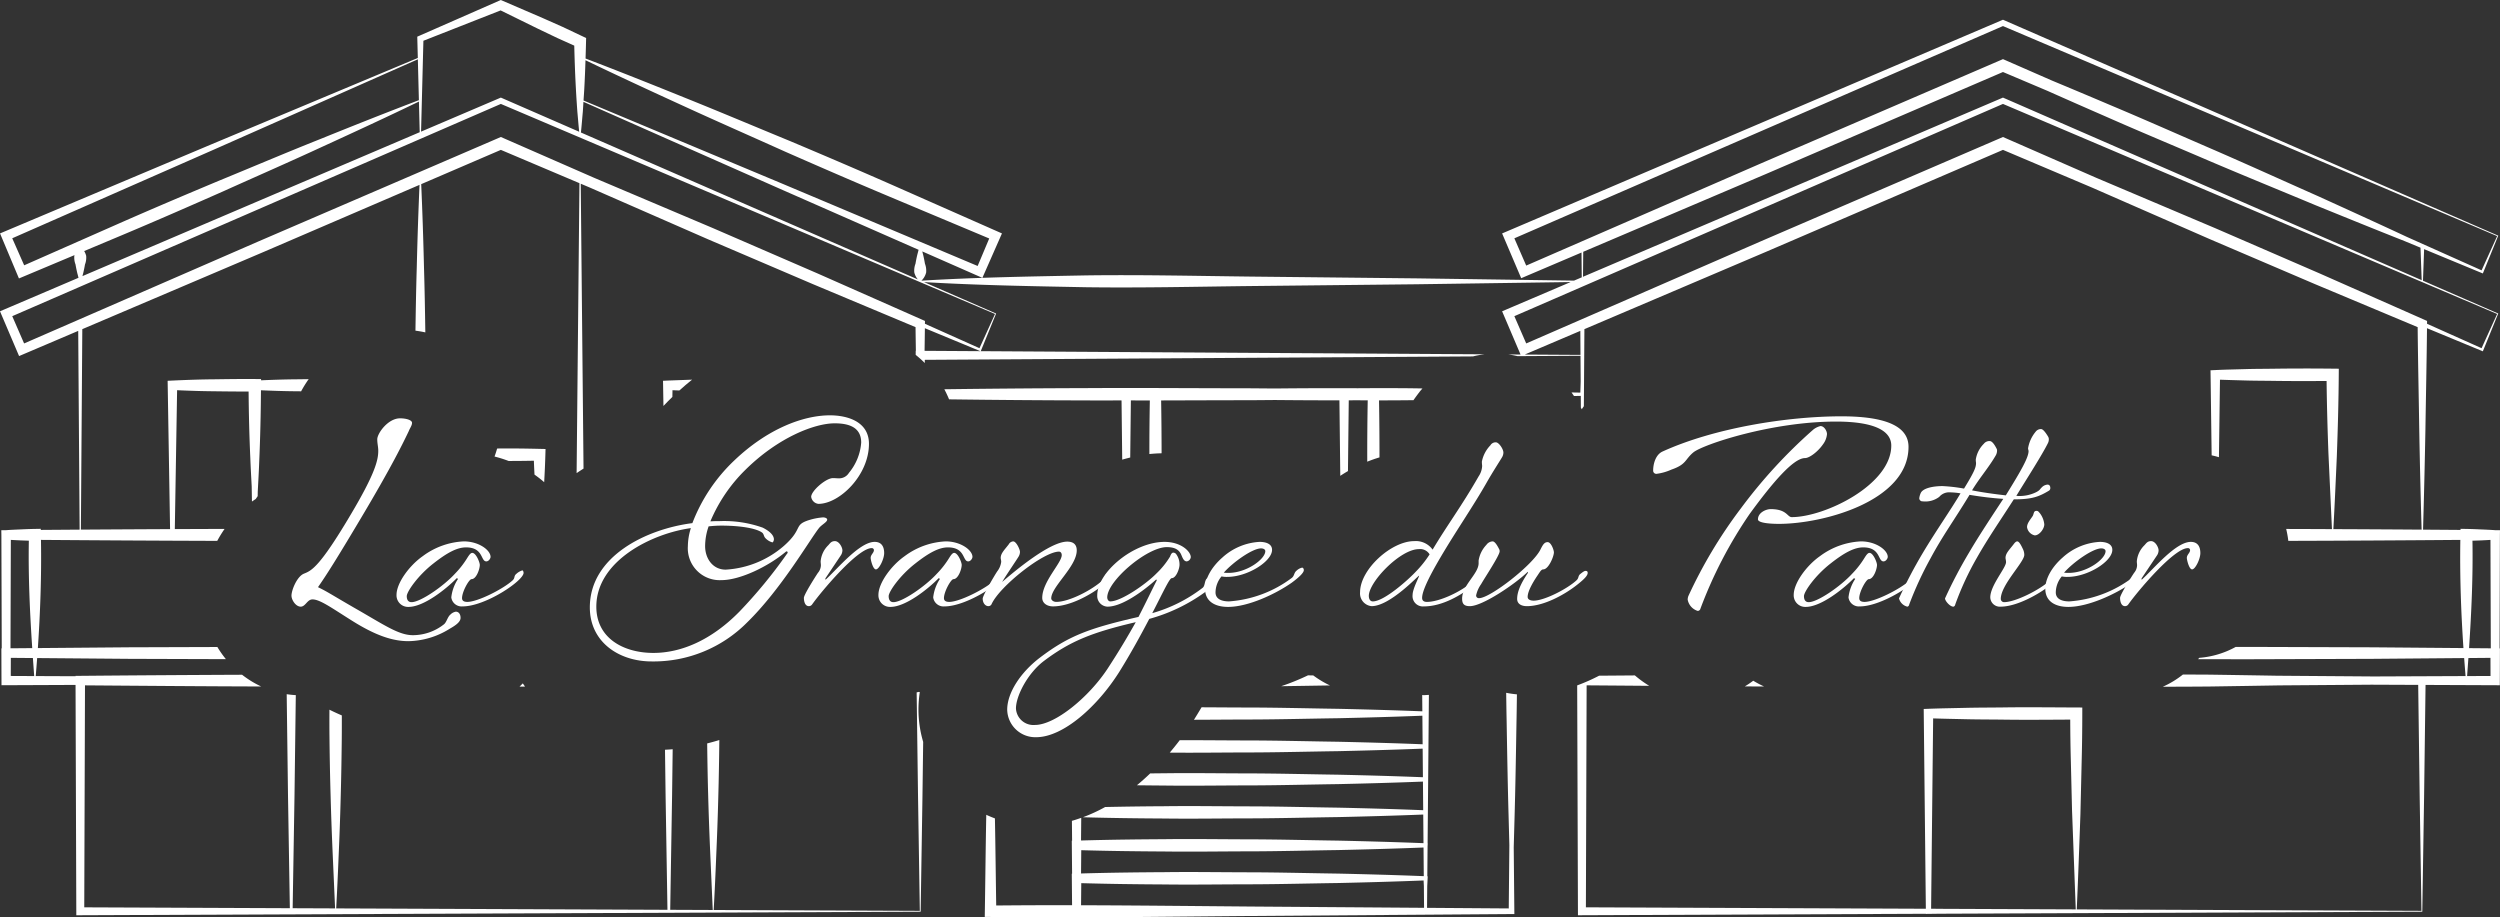 <svg xmlns="http://www.w3.org/2000/svg" viewBox="0 0 422.635 155.088"><rect x="0" y="0" width="422.635" height="155.088" fill="#333333" stroke="none"/><defs><style>.cls-1{fill:#fff;}</style></defs><title>Asset 1</title><g id="Layer_2" data-name="Layer 2"><g id="Layer_2-2" data-name="Layer 2"><path class="cls-1" d="M69.064,108.392c-2.663,0-5.581-.93-9.767-3.594-3.172-1.987-5.201-3.467-6.47-3.467-.888,0-1.184,1.226-1.987,1.226-.846,0-1.564-1.142-1.564-1.86,0-.93.931-3.255,2.114-3.721,1.269-.507,2.622-1.057,7.949-10.062,4.017-6.766,4.608-9.091,4.608-10.697,0-.677-.169-1.227-.169-1.945,0-1.015,1.818-3.552,3.848-3.552,1.058,0,2.029.296,2.029.761,0,.466-.38.931-.549,1.396-.931,1.945-2.791,5.835-8.161,14.841-3.975,6.681-5.792,9.556-7.188,11.543,1.818.889,2.325,1.312,6.977,3.975,4.397,2.537,6.765,4.144,9.048,4.144a8.499,8.499,0,0,0,5.243-1.817c.465-.339.635-1.269,1.1-1.649a1.696,1.696,0,0,1,.93-.508c.466,0,.804.381.804,1.058s-.846,1.269-1.818,1.818A13.537,13.537,0,0,1,69.064,108.392Z"/><path class="cls-1" d="M77.434,97.865l-.212-.127c-1.775,1.817-5.581,4.862-8.16,4.862a1.953,1.953,0,0,1-2.029-2.029c0-2.03,2.198-4.99,4.439-6.554a12.544,12.544,0,0,1,6.934-2.495c2.537,0,4.524,1.479,4.524,2.621,0,.254-.296.762-.719.762-.973,0-.465-2.368-3.425-2.368-1.479,0-3.129.846-5.496,2.706-2.622,2.029-4.524,4.778-4.524,5.539,0,.677.296,1.015.803,1.015,1.522,0,5.412-2.706,7.315-4.777a15.293,15.293,0,0,0,2.114-2.706c.296-.466.549-.846.846-.846.634,0,1.268,1.606,1.268,2.029,0,.719-.592,2.41-1.395,2.41-.423,0-1.607,2.114-1.607,3.213,0,.55.508.635.889.635,1.775,0,6.088-2.199,7.652-3.637.466-.423.17-.719.635-1.099a2.659,2.659,0,0,1,1.015-.593c.127,0,.211.254.211.423,0,1.312-6.427,5.666-10.316,5.666a1.76,1.76,0,0,1-1.902-1.522A6.995,6.995,0,0,1,77.434,97.865Z"/><path class="cls-1" d="M121.953,88.858a19.722,19.722,0,0,0-2.157.127,10.141,10.141,0,0,0-.592,3.341c0,2.113,1.311,3.975,3.468,3.975a16.463,16.463,0,0,0,9.852-4.018c3.298-2.917,1.564-3.509,4.228-4.354a10.481,10.481,0,0,1,2.41-.465c.17,0,.677.084.677.38,0,.423-.93.846-1.396,1.438-1.564,1.987-6.385,10.317-12.135,15.94a22.278,22.278,0,0,1-16.151,6.596c-5.539,0-10.444-3.298-10.444-9.133,0-8.71,9.683-13.276,17.336-14.249a28.686,28.686,0,0,1,7.062-10.57c5.665-5.412,11.712-7.653,16.193-7.653,2.96,0,6.597,1.058,6.597,4.82,0,5.328-4.989,10.147-8.541,10.147a1.39,1.39,0,0,1-1.227-1.184c0-1.015,2.495-3.171,3.679-3.171.381,0,.719.042,1.015.042a1.946,1.946,0,0,0,1.691-.93,9.036,9.036,0,0,0,2.071-5.116c0-2.537-1.986-3.256-4.481-3.256-3.383,0-9.514,2.367-15.053,7.822a26.683,26.683,0,0,0-5.962,8.752c.762-.042.846-.042,1.564-.042a19.532,19.532,0,0,1,7.273,1.1c1.438.719,1.902,1.438,1.902,1.987,0,.169-.127.507-.254.507a2.535,2.535,0,0,1-1.1-.634c-.465-.423-.253-.804-.761-1.1C127.662,89.281,125.039,88.858,121.953,88.858Zm-5.666,3.468a10.427,10.427,0,0,1,.507-3.045c-6.511.888-15.982,5.497-15.982,13.276,0,5.37,4.651,7.822,9.641,7.822,4.65,0,9.767-2.113,14.545-6.977a82.578,82.578,0,0,0,8.033-9.767.364.364,0,0,0,.127-.254.181.181,0,0,0-.169-.169.219.219,0,0,0-.169.084c-2.875,2.41-7.653,4.778-10.866,4.778A5.393,5.393,0,0,1,116.287,92.326Z"/><path class="cls-1" d="M136.746,102.473c-.676,0-.846-.846-.846-1.396s1.945-3.594,2.368-4.229a2.05,2.05,0,0,0,.508-1.311c0-.169-.043-.423-.043-.634a4.331,4.331,0,0,1,1.311-2.749c.297-.338.508-.676,1.1-.676.719,0,1.269,1.057,1.269,1.564a1.643,1.643,0,0,1-.211.761L139.537,97.78c0,.127,0,.254.042.211,2.114-1.944,5.751-6.384,8.287-6.384,1.058,0,1.607.676,1.607,1.902,0,.973-.846,2.748-1.396,2.748-.508,0-.888-1.606-.888-1.944,0-.55.549-.846.549-1.312a.345.345,0,0,0-.38-.338c-2.368,0-8.541,7.357-10.063,9.514A.666.666,0,0,1,136.746,102.473Z"/><path class="cls-1" d="M158.902,97.865l-.212-.127c-1.775,1.817-5.581,4.862-8.16,4.862a1.953,1.953,0,0,1-2.029-2.029c0-2.03,2.198-4.99,4.439-6.554a12.544,12.544,0,0,1,6.934-2.495c2.537,0,4.524,1.479,4.524,2.621,0,.254-.296.762-.719.762-.973,0-.465-2.368-3.425-2.368-1.479,0-3.129.846-5.496,2.706-2.622,2.029-4.524,4.778-4.524,5.539,0,.677.296,1.015.803,1.015,1.522,0,5.412-2.706,7.315-4.777a15.293,15.293,0,0,0,2.114-2.706c.296-.466.549-.846.846-.846.634,0,1.268,1.606,1.268,2.029,0,.719-.592,2.41-1.395,2.41-.423,0-1.607,2.114-1.607,3.213,0,.55.508.635.889.635,1.775,0,6.088-2.199,7.652-3.637.466-.423.17-.719.635-1.099a2.659,2.659,0,0,1,1.015-.593c.127,0,.211.254.211.423,0,1.312-6.427,5.666-10.316,5.666a1.76,1.76,0,0,1-1.902-1.522A6.995,6.995,0,0,1,158.902,97.865Z"/><path class="cls-1" d="M179.491,93.847c0-.38-.211-.592-.465-.592-2.621,0-10.105,5.92-11.416,8.922a.6.6,0,0,1-.508.296c-.549,0-.972-.55-.972-1.269,0-.55,2.029-3.975,2.452-4.608a3.304,3.304,0,0,0,.677-1.607c0-.296-.085-.465-.085-.676,0-.762.634-1.354,1.353-2.283a.938.938,0,0,1,.762-.508c.507,0,1.142,1.354,1.142,1.775a1.631,1.631,0,0,1-.212.762c-.296.507-2.537,3.806-2.79,4.312,2.198-1.902,8.075-6.808,10.993-6.808,1.227,0,1.606.677,1.606,1.48,0,2.748-4.312,6.131-4.312,8.118,0,.296.381.592.846.592,2.198,0,6.089-2.029,7.864-3.679.465-.423.212-.719.677-1.1.423-.338.677-.507.846-.507.254,0,.338.254.338.423,0,.465-.592,1.057-1.648,1.902-2.368,1.902-5.878,3.721-8.626,3.721-1.015,0-1.818-.55-1.818-1.438C176.193,98.33,179.491,95.159,179.491,93.847Z"/><path class="cls-1" d="M195.471,97.949s-4.947,4.608-8.245,4.608a1.803,1.803,0,0,1-1.733-1.902c0-3.932,6.173-9.048,11.374-9.048,2.833,0,4.439,1.648,4.439,2.579a.81.81,0,0,1-.677.719c-.465,0-.676-.508-.888-1.015-.381-.973-1.142-1.396-2.494-1.396-3.341,0-10.063,5.708-10.063,8.498,0,.339.211.677.507.677,1.86,0,6.089-2.96,7.822-4.735a13.734,13.734,0,0,0,2.283-2.833c.043-.084.212-.677.55-.677a.64.64,0,0,1,.55.339,2.952,2.952,0,0,1,.508,1.691c0,.719-.592,2.283-1.312,2.283-.38,0-1.438,2.325-3.298,5.919a25.213,25.213,0,0,0,8.499-4.271c.465-.338.296-1.226.761-1.606.423-.338.804-.719,1.142-.719a.497.497,0,0,1,.466.465c0,.804-1.142,1.945-1.945,2.579a29.24,29.24,0,0,1-9.429,4.524c-1.438,2.748-3.129,5.835-5.074,8.964-3.679,5.835-9.471,11.035-14.037,11.035a4.751,4.751,0,0,1-4.905-4.65c0-2.875,2.283-6.343,5.581-8.837,4.862-3.679,8.33-4.947,16.617-6.85,1.479-2.876,2.283-4.609,3.087-6.174Zm-3.467,7.23c-7.399,1.733-11.078,3.213-15.518,6.554-2.749,2.071-4.735,5.919-4.735,8.033a2.957,2.957,0,0,0,3.213,2.791c3.383,0,9.091-4.651,12.304-9.556C189.255,109.957,190.651,107.59,192.004,105.179Z"/><path class="cls-1" d="M207.477,97.526a3.974,3.974,0,0,1-.972-.084,4.287,4.287,0,0,0-1.016,2.706c0,1.184,1.142,1.521,2.283,1.521A20.019,20.019,0,0,0,218.386,97.695c.465-.38.338-.846.804-1.226a2.041,2.041,0,0,1,.93-.508c.212,0,.296.254.296.423,0,.465-.888,1.269-2.029,2.114-2.706,1.902-7.357,4.102-10.782,4.102-2.029,0-3.89-.804-3.89-3.087,0-1.564.973-3.552,2.96-5.285a10.148,10.148,0,0,1,6.258-2.621c1.015,0,2.113.296,2.113,1.353C215.045,94.905,210.902,97.526,207.477,97.526Zm5.708-4.82c-1.48,0-4.819,2.41-6.3,4.102a5.431,5.431,0,0,0,.804.042c3.044,0,6.215-2.325,6.215-3.678C213.904,92.876,213.566,92.706,213.185,92.706Z"/><path class="cls-1" d="M238.805,100.571c0-1.058,1.184-3.172,1.1-3.256-.085-.085-4.905,5.158-8.034,5.158a2.163,2.163,0,0,1-1.944-2.368c0-3.848,5.285-8.625,9.133-8.625a3.487,3.487,0,0,1,3.129,1.438c2.494-4.187,4.904-7.357,7.78-12.389a3.408,3.408,0,0,0,.592-1.733c0-.17-.043-.339-.043-.762a5.437,5.437,0,0,1,1.438-2.748,1.017,1.017,0,0,1,.931-.508c.508,0,1.269,1.142,1.269,1.734a1.63,1.63,0,0,1-.212.761c-.296.508-1.69,2.664-2.621,4.312-2.283,4.017-5.116,8.076-7.78,12.601-2.24,3.805-3.129,5.877-3.129,6.892,0,.338.17.677.804.677,2.114,0,5.877-1.733,7.907-3.594.465-.423.211-.719.676-1.1a2.037,2.037,0,0,1,.931-.55c.254,0,.254.212.254.423,0,.423-.635,1.057-1.649,1.86-2.283,1.818-5.497,3.721-8.625,3.721A1.747,1.747,0,0,1,238.805,100.571Zm-6.723,1.099c1.902,0,5.962-3.636,7.23-4.989a18.459,18.459,0,0,0,2.367-2.96,1.857,1.857,0,0,0-1.817-.888c-3.129,0-8.457,5.539-8.457,7.907C231.406,101.163,231.575,101.67,232.082,101.67Z"/><path class="cls-1" d="M249.965,94.778a4.947,4.947,0,0,1,1.312-2.664,1.372,1.372,0,0,1,1.057-.592c.381,0,.804.719,1.1,1.311a.633.633,0,0,1,.084.381c0,.677-2.536,4.481-3.129,5.539a5.171,5.171,0,0,0-.846,1.902.456.456,0,0,0,.508.465c1.86,0,9.049-5.581,10.359-8.202.423-.846.677-1.269,1.226-1.269.593,0,1.058,1.353,1.058,1.733,0,.677-.888,2.833-1.776,2.875-.296,0-.465.212-.93.931-.55.803-1.733,2.621-1.733,3.721,0,.465.507.634,1.015.634,1.818,0,5.666-1.987,7.23-3.425.465-.423.211-.719.676-1.099.423-.339.677-.508.846-.508.254,0,.381.085.381.338,0,.466-.592,1.058-1.649,1.903-2.367,1.902-5.877,3.721-8.625,3.721-.931,0-1.649-.381-1.649-1.227,0-1.099.508-2.452,1.818-4.397,0-.084,0-.211-.042-.169-2.03,1.987-7.611,5.793-9.768,5.793-.973,0-1.311-.381-1.311-1.269,0-2.283,2.79-4.186,2.79-6.004Z"/><path class="cls-1" d="M300.743,88.562c-.381,0-3.552,0-3.552-.761,0-1.142,1.353-1.733,2.156-1.733,2.748,0,2.791,1.353,3.552,1.353,5.581,0,16.828-5.454,16.828-12.093,0-2.41-2.664-4.059-9.345-4.059-10.908,0-22.493,3.89-24.101,5.2-1.48,1.227-1.142,2.03-3.721,2.918a8.708,8.708,0,0,1-2.537.719.533.533,0,0,1-.55-.55c0-1.227.466-2.706,1.564-3.214,8.711-3.974,21.057-5.961,30.274-5.961,8.71,0,11.332,2.283,11.332,5.158C322.645,84.715,308.226,88.562,300.743,88.562Zm8.118-15.179a3.365,3.365,0,0,1-.677,1.733c-.846,1.226-2.283,2.325-3.044,2.325-1.945,0-5.455,4.102-9.345,9.429a74.053,74.053,0,0,0-8.329,16.025.486.486,0,0,1-.466.381,2.459,2.459,0,0,1-1.691-1.903,1.706,1.706,0,0,1,.127-.634,79.933,79.933,0,0,1,8.837-14.757,85.763,85.763,0,0,1,12.178-13.276,3.003,3.003,0,0,1,1.311-.677C308.396,72.03,308.861,72.876,308.861,73.383Z"/><path class="cls-1" d="M313.636,97.865l-.212-.127c-1.775,1.817-5.581,4.862-8.16,4.862a1.953,1.953,0,0,1-2.029-2.029c0-2.03,2.198-4.99,4.439-6.554a12.544,12.544,0,0,1,6.934-2.495c2.537,0,4.524,1.479,4.524,2.621,0,.254-.296.762-.719.762-.973,0-.465-2.368-3.425-2.368-1.479,0-3.129.846-5.496,2.706-2.622,2.029-4.524,4.778-4.524,5.539,0,.677.296,1.015.803,1.015,1.522,0,5.412-2.706,7.315-4.777a15.293,15.293,0,0,0,2.114-2.706c.296-.466.549-.846.846-.846.634,0,1.268,1.606,1.268,2.029,0,.719-.592,2.41-1.395,2.41-.423,0-1.607,2.114-1.607,3.213,0,.55.508.635.889.635,1.775,0,6.088-2.199,7.652-3.637.466-.423.17-.719.635-1.099a2.659,2.659,0,0,1,1.015-.593c.127,0,.211.254.211.423,0,1.312-6.427,5.666-10.316,5.666a1.76,1.76,0,0,1-1.902-1.522A6.995,6.995,0,0,1,313.636,97.865Z"/><path class="cls-1" d="M344.161,83.235c.761-.381.677-.55,1.015-.846a1.492,1.492,0,0,1,.973-.465c.212,0,.465.127.465.592a.514.514,0,0,1-.211.423c-1.691,1.015-2.833,1.479-5.962,1.479-2.241,3.51-4.312,6.47-6.3,9.979a49.607,49.607,0,0,0-3.594,7.78c-.043.254-.212.38-.339.38-.55,0-1.396-.972-1.396-1.395a79.346,79.346,0,0,1,4.06-7.738c1.733-2.959,4.017-6.384,5.793-9.09-1.903-.127-3.637-.339-5.709-.677-2.663,4.397-4.481,6.808-6.596,10.739a59.329,59.329,0,0,0-3.594,7.78c-.042.254-.212.38-.338.38a1.942,1.942,0,0,1-1.396-1.395,79.254,79.254,0,0,1,4.059-7.738c2.114-3.552,4.778-7.356,6.343-10.021a12.564,12.564,0,0,0-1.776-.169,2.179,2.179,0,0,0-1.817.761,3.871,3.871,0,0,1-2.791.761.537.537,0,0,1-.592-.507,2.814,2.814,0,0,1,.211-.804c.339-.973,2.283-1.269,3.721-1.269a27.445,27.445,0,0,1,3.637.423c1.733-2.833,2.029-3.594,2.029-4.312,0-.127-.042-.254-.042-.592a4.75,4.75,0,0,1,1.353-2.664,1.189,1.189,0,0,1,1.016-.465c.38,0,.803.592,1.142,1.269a.633.633,0,0,1,.084.381,1.643,1.643,0,0,1-.211.761c-1.142,1.987-2.706,3.763-4.018,5.919,1.649.339,4.102.677,5.709.846,2.536-4.101,3.848-6.384,3.848-7.483,0-.127-.085-.296-.085-.465a5.892,5.892,0,0,1,1.269-2.791,1.108,1.108,0,0,1,.93-.465c.339,0,.804.634,1.185,1.269a.855.855,0,0,1,.127.465,1.437,1.437,0,0,1-.17.677c-1.015,2.029-3.382,5.708-5.327,8.879A6.366,6.366,0,0,0,344.161,83.235Z"/><path class="cls-1" d="M339.042,94.313c0-.762.635-1.354,1.354-2.283.211-.297.423-.508.634-.508.296,0,.635.592,1.015,1.438a2.302,2.302,0,0,1,.17.846c0,1.227-3.975,5.074-3.975,7.441a.558.558,0,0,0,.55.55c1.944,0,6.088-2.114,7.779-3.679.465-.423.212-.676.677-1.057.423-.338.719-.55.888-.55.127,0,.296.085.296.381,0,.465-.592,1.057-1.648,1.902-2.326,1.86-6.005,3.763-8.541,3.763a1.619,1.619,0,0,1-1.776-1.564c0-2.029,2.664-4.989,2.664-5.961C339.127,94.693,339.042,94.524,339.042,94.313Zm6.554-5.666c0,.761-.846,1.86-1.606,1.86a1.66,1.66,0,0,1-1.311-1.396c0-.677.592-1.311.973-1.902.211-.423.127-.846.634-.846.296,0,.381.211.55.38A3.701,3.701,0,0,1,345.596,88.647Z"/><path class="cls-1" d="M349.528,97.526a3.974,3.974,0,0,1-.972-.084,4.287,4.287,0,0,0-1.016,2.706c0,1.184,1.142,1.521,2.283,1.521A20.019,20.019,0,0,0,360.437,97.695c.465-.38.338-.846.804-1.226a2.041,2.041,0,0,1,.93-.508c.212,0,.296.254.296.423,0,.465-.888,1.269-2.029,2.114-2.706,1.902-7.357,4.102-10.782,4.102-2.029,0-3.89-.804-3.89-3.087,0-1.564.973-3.552,2.96-5.285a10.148,10.148,0,0,1,6.258-2.621c1.015,0,2.113.296,2.113,1.353C357.096,94.905,352.953,97.526,349.528,97.526Zm5.708-4.82c-1.479,0-4.819,2.41-6.3,4.102a5.431,5.431,0,0,0,.804.042c3.044,0,6.215-2.325,6.215-3.678C355.954,92.876,355.617,92.706,355.236,92.706Z"/><path class="cls-1" d="M359.251,102.473c-.676,0-.846-.846-.846-1.396s1.945-3.594,2.368-4.229a2.05,2.05,0,0,0,.508-1.311c0-.169-.043-.423-.043-.634a4.331,4.331,0,0,1,1.311-2.749c.297-.338.508-.676,1.1-.676.719,0,1.269,1.057,1.269,1.564a1.643,1.643,0,0,1-.211.761L362.042,97.78c0,.127,0,.254.042.211,2.114-1.944,5.751-6.384,8.287-6.384,1.058,0,1.607.676,1.607,1.902,0,.973-.846,2.748-1.396,2.748-.508,0-.888-1.606-.888-1.944,0-.55.55-.846.55-1.312a.346.346,0,0,0-.381-.338c-2.368,0-8.541,7.357-10.063,9.514A.666.666,0,0,1,359.251,102.473Z"/><path class="cls-1" d="M189.601,67.695l.113,10.012c.45-.136.902-.25,1.355-.361l.109-9.651c1.069-0,2.138.004,3.207.002q-.082,4.54-.077,9.063c.689-.075,1.377-.115,2.064-.13q-.003-4.47-.077-8.933c5.067-.014,10.135-.035,15.202-.038l4.021-.034q5.458.054,10.917.057l.144,12.762c.413-.273.844-.542,1.299-.806l.135-11.962q.761-.002,1.521-.006c.562.004,1.123.01,1.685.012q-.094,5.195-.08,10.368c.664-.266,1.349-.513,2.068-.723q.005-4.823-.078-9.64,2.912.002,5.824-.033c.385-.557.737-1.02,1.012-1.381l.046-.06c.145-.191.31-.358.461-.541q-.505-.01-1.01-.02c-3.311-.047-6.623-.04-9.934-.018q-7.005-.033-14.01.044l-4.021-.034c-9.322-.006-18.643-.087-27.964-.032q-11.946.036-23.891.192a18.539,18.539,0,0,1,.802,1.706q11.544.155,23.089.182C185.555,67.704,187.578,67.694,189.601,67.695Z"/><path class="cls-1" d="M222.011,114.184c-.297-.005-.593-.01-.89-.016a40.236,40.236,0,0,1-4.529,1.838q4.118-.063,8.237-.131A17.003,17.003,0,0,1,222.011,114.184Z"/><path class="cls-1" d="M113.687,65.966c.387.017.774.029,1.161.044q1.057-.95,2.15-1.827-2.049.058-4.098.151l-.813.038.013.762.058,3.497c.494-.523.995-1.039,1.51-1.532Z"/><path class="cls-1" d="M298.229,116.054a17.322,17.322,0,0,1-1.837-.975,15.583,15.583,0,0,1-1.428.961Q296.596,116.046,298.229,116.054Z"/><path class="cls-1" d="M84.247,75.821c-.069 0-.138.004-.207.004-.138.488-.285.947-.438,1.354a21.206,21.206,0,0,1,2.386.752q2.132-.003,4.265-.045.044,1.17.107,2.351a18.908,18.908,0,0,1,1.636,1.281c.086-1.535.158-3.084.202-4.642l.027-.97-1.021-.024C88.886,75.828,86.566,75.794,84.247,75.821Z"/><path class="cls-1" d="M422.62,90.43l.015-.739-.012-.001 0-.054-.803-.006c-.811-.061-1.622-.093-2.433-.127-.811-.038-1.622-.071-2.433-.085l-.989-.018-.004.186q-3.167-.025-6.335-.047.244-8.469.401-16.939c.085-5.705.211-11.41.266-17.116l9.25,3.828.19.079.075-.184,2.529-6.204-12.723-5.547.191-5.336,9.739,4.03.19.079.075-.184,2.529-6.204L338.802,3.419l-.193-.084-.197.084L254.66,39.155l-.722.308.31.727,2.599,6.097.317.744.75-.319,9.445-4.021.04,4.192-1.303.556-26.635-.381-27.964-.3c-9.322-.108-18.643-.331-27.965-.2-9.253.181-18.506.327-27.759.89a2.889,2.889,0,0,0,.795-1.376,3.295,3.295,0,0,0-.2-1.487q-.125-.743-.3-1.487c-.054-.198-.102-.396-.152-.594l9.467,4.164.693.305.31-.704,2.671-6.066.327-.742-.755-.333-17.488-7.725c-5.831-2.572-11.692-5.074-17.564-7.549-5.894-2.424-11.764-4.906-17.679-7.283-5.617-2.27-11.244-4.517-16.908-6.679.03-.945.061-1.89.081-2.836l.014-.629-.597-.283-3.334-1.578-3.371-1.497L85.007.147,84.666,0l-.307.135L70.868,6.056l-.328.144.009.335.084,3.266L35.856,24.352.723,39.157l-.717.302.306.73L2.877,46.3l.325.773.787-.331,8.616-3.618c-.012.038-.027.077-.038.115a3.218,3.218,0,0,0,.2,1.468q.125.734.3,1.468c.072.262.137.524.205.786L.722,52.317,0,52.625l.31.727,2.599,6.097.317.744.75-.319L13.223,55.937l.238,33.599q-3.284.024-6.567.048l-.004-.186-.989.018c-.811.014-1.622.047-2.433.085-.811.034-1.622.066-2.433.127l-.803.006 0.0.054-.013.001.015.739.06,19.183-.063.001.003.793.016,4.649.003.787.781-.003,11.736-.05.127,38.266.002.674.669-.003,142.071-.6.305-19.415.121-9.292a19.333,19.333,0,0,1-.793-5.44,20.64,20.64,0,0,1,.223-2.976c-.052-.013-.106-.022-.159-.036-.123.032-.249.056-.372.086l.229,17.347.305,19.585-34.844-.147c.163-2.999.308-6.066.428-9.183.143-3.203.258-6.46.344-9.744.091-3.248.146-6.525.181-9.805q-1.017.316-2.056.573c.035,2.831.081,5.664.162,8.523.085,3.216.201,6.459.344,9.756l.436,9.88-7.19-.03.315-19.251.102-7.895c-.43.038-.865.063-1.299.087l.101,7.808.315,19.249-56.001-.237q.235-4.371.414-8.914c.143-3.203.258-6.46.344-9.744.092-3.282.148-6.592.183-9.906.014-1.353.014-2.706.01-4.06-.693-.296-1.39-.616-2.095-.968-.009,1.544-.01,3.087.007,4.631.034,3.185.091,6.375.183,9.593.085,3.216.201,6.459.343,9.756l.424,9.61-7.173-.03.311-18.981.22-17.042q-.779-.042-1.539-.158l.222,17.2.311,18.979-34.756-.147.124-37.526c9.929.077,19.858.162,29.787.191a16.803,16.803,0,0,1-3.231-1.982q-13.677.06-27.354.184l-.803.006 0.0.06-6.726-.029q.125-1.497.239-3.043l15.559.132,16.351.053a17.362,17.362,0,0,1-1.442-2.054l-14.909.049-15.438.131c.396-5.857.63-12.118.524-18.288q14.899.117,29.799.167a20.368,20.368,0,0,1,1.244-2.024q-4.208.015-8.416.031l.386-23.479c2.057.09,4.115.163,6.172.179,1.972.027,3.944.05,5.915.047.032,3.737.122,7.468.292,11.278.057,1.556.148,3.144.232,4.739l.042,2.582c.21-.144.417-.294.635-.429.098-.139.212-.306.334-.486l.012-.761c.087-1.658.187-3.323.247-5.022.174-3.986.266-8.056.296-12.116,1.97.085,3.941.153,5.911.169.293.004.586.003.879.007a20.29,20.29,0,0,1,1.274-2.055q-1.076.013-2.153.027c-1.965.015-3.93.084-5.895.168l.001-.208L43.067,64.076c-2.319-.019-4.639.017-6.958.049-2.319.018-4.639.103-6.958.21l-.813.038.013.762.4,24.314q-7.538.036-15.077.086l.24-33.892L44.553,42.598l26.368-11.345q-.299,6.956-.464,13.912c-.108,3.579-.169,7.157-.223,10.736q.849.11,1.671.291c-.055-3.675-.117-7.351-.228-11.026q-.164-7.018-.469-14.036l13.464-5.793,13.285,5.628L97.479,79.983c.384-.26.771-.516,1.169-.764l-.471-48.162,1.567.664,19.966,8.738L137.453,48.047l17.324,7.259c.012,1.331.036,2.662.055,3.993l-.028-0-.004.693a19.239,19.239,0,0,1,1.539,1.378l-.003-.538,92.668-.577a16.029,16.029,0,0,1,1.935-.359l-85.137-.529.065-.16,2.529-6.204L156.21,47.69c9.107.541,18.215.689,27.322.867,9.322.131,18.643-.092,27.965-.2l27.964-.3,26.058-.373-10.859,4.633-.722.308.31.727,2.599,6.097.207.486-2.1-.013a15.468,15.468,0,0,1,1.6.287l10.636-.066.031,4.352-.058,1.881c-.498-.013-.996-.02-1.494-.03.147.197.284.401.422.604.382-.008.764-.014,1.147-.023l.014,1.978c.049.096.103.189.15.285.113-.178.237-.348.356-.522l.092-13.025,30.64-13.044L338.61,25.336l15.072,6.384,19.966,8.738,17.743,7.588,17.324,7.259c.054,5.765.182,11.53.269,17.295q.149,8.468.4,16.937-7.46-.055-14.919-.086c.217-3.972.399-8.088.583-12.264.165-4.556.297-9.193.328-13.827l.007-1.028-1.045-.011c-3.305-.034-6.611-.036-9.917.011-1.653.026-3.306.019-4.958.071-1.653.049-3.305.077-4.958.157l-.81.039.01.761.182,13.616c.418.088.827.196,1.232.315l.175-13.103c1.39.055,2.78.087,4.169.128,1.653.052,3.305.045,4.958.071,2.966.042,5.931.04,8.897.016.043,4.041.158,8.084.31,12.196l.597,12.851q-3.868-.018-7.736-.029a17.469,17.469,0,0,1,.359,2.015q14.541-.042,29.083-.164c-.106,6.17.128,12.431.524,18.288l-15.438-.13-20.803-.068-2.259.002a15.16,15.16,0,0,1-6.171,1.846l-.185.231,8.615.008,20.803-.068,15.559-.132q.114,1.545.239,3.043l-15.519.067-16.404-.125q-5.552-.096-11.104-.179c-1.586-.018-3.172-.016-4.757-.022a15.624,15.624,0,0,1-3.394,2.059q4.076.003,8.152-.037,5.756-.089,11.513-.186l15.607-.119,7.897.034.246,18.614.305,19.585-58.273-.246c.234-5.233.424-10.638.62-16.104l.199-8.477c.076-2.834.114-5.684.116-8.53l.001-1.018-1.023-.004c-4.163-.015-8.326-.069-12.489-.007-2.082.025-4.163.02-6.245.07-2.082.05-4.163.078-6.245.158l-.808.031.008.769.353,33.004-57.47-.243.124-37.526q5.297.041,10.594.084a17.62,17.62,0,0,1-2.433-1.762q-3.026.025-6.052.048a31.939,31.939,0,0,1-3.704,1.64l.127,38.183.002.674.669-.003,58.152-.246 0.0.024.437-.006,1.78-.026,81.701-.345.305-19.415.246-18.92,11.773.05.781.003.003-.787.016-4.649.003-.793-.063-.001ZM1.831,91.27c.545.031,1.091.062,1.636.085.469.022.939.033,1.408.049-.101,5.964.155,11.843.574,18.163l-3.675.031ZM1.82,114.274l.011-3.062,3.731.032q.104,1.503.218,3.048ZM98.78,14.928c.087-1.582.149-3.164.201-4.745,5.431,2.612,10.897,5.141,16.374,7.646,5.792,2.663,11.628,5.221,17.44,7.836,5.834,2.564,11.679,5.103,17.555,7.57l16.882,7.081-1.957,4.649-33.213-13.992-33.414-13.983C98.694,16.303,98.745,15.616,98.78,14.928ZM98.531,18.865c.039-.55.068-1.099.104-1.649l33.052,14.631,23.605,10.382c-.075.289-.147.578-.225.867q-.175.743-.3,1.487a3.295,3.295,0,0,0-.2,1.487,2.913,2.913,0,0,0,.588,1.16L98.207,22.4C98.336,21.221,98.42,20.043,98.531,18.865ZM71.577,6.892,84.633,1.76l6.321,3.105L94.282,6.456,97.082,7.713c.057,2.405.139,4.81.272,7.216.067,1.312.155,2.625.249,3.937.107,1.136.191,2.271.312,3.407L84.864,16.582l-.193-.084-.197.084L71.183,22.253ZM70.953,22.351,13.937,46.679c.043-.167.084-.335.13-.502q.175-.734.3-1.468a3.218,3.218,0,0,0,.2-1.468A3.092,3.092,0,0,0,14.23,42.442l6.677-2.804c5.638-2.371,11.242-4.822,16.836-7.296,5.577-2.514,11.183-4.958,16.735-7.53,5.468-2.501,10.924-5.028,16.343-7.642ZM4.087,44.85l-2.017-4.569L36.244,25.253l34.394-15.226.177,6.907c-5.651,2.149-11.264,4.387-16.865,6.651-5.684,2.265-11.312,4.659-16.971,6.982C31.337,32.93,25.705,35.315,20.108,37.782ZM156.302,59.309c.018-1.274.041-2.548.053-3.823l9.25,3.828.13.054Zm11.91-6.231-2.628,5.785-9.219-4.125.004-.482-.487-.215L138.232,46.237l-17.706-7.673-20.071-8.499L85.065,23.331l-.392-.172-.398.172L43.77,40.78,4.075,58.06,2.07,53.45,84.672,17.569Zm89.8-8.18L256.008,40.287,338.609,4.406l83.541,35.509-2.628,5.785-12.625-5.649c-4.922-2.296-9.864-4.542-14.805-6.793-5.88-2.61-11.738-5.27-17.635-7.838-5.906-2.547-11.781-5.169-17.714-7.656q-4.908-2.089-9.833-4.137l-7.906-3.459L338.61,9.997l-.398.172L297.708,27.617ZM409.393,47.361l-70.592-30.779L338.609,16.498l-.197.084L267.612,46.791l.041-4.226,30.838-13.129L338.61,12.174l7.55,3.198q4.871,2.17,9.761,4.299c5.884,2.601,11.825,5.066,17.735,7.606,5.918,2.519,11.877,4.946,17.813,7.423,5.031,2.043,10.061,4.089,15.111,6.087l2.616,1.083ZM257.759,59.939l.154-.066,9.247-3.937.029,4.061ZM392.17,46.237l-17.706-7.673-20.071-8.499-15.391-6.733-.392-.172-.398.172L297.708,40.78,258.012,58.06l-2.005-4.611L338.609,17.569,409.404,47.66l0.0.017h.04l12.705,5.4-2.628,5.785-9.219-4.125.004-.482-.487-.215Zm-64.367,107.402-1.341-.02.344-32.17c1.818.06,3.636.092,5.454.135,2.082.051,4.163.045,6.245.07,3.825.057,7.65.017,11.475-.002.01,2.382.042,4.764.108,7.157l.199,8.237.627,16.689Zm89.271-39.346q.114-1.543.218-3.048l3.731-.032.011,3.062Zm.331-4.723c.418-6.321.675-12.199.574-18.163.469-.016.938-.027,1.408-.049.545-.023,1.091-.055,1.636-.086l.058,18.329Z"/><path class="cls-1" d="M254.626,117.122c.024,1.591.043,3.179.077,4.775.089,5.273.177,10.555.326,15.908l.135,5.06-.103,10.71-13.813-.102.032-3.644.067-1.346.017-.338-.07-.003.044-5.053.009-.178.017-.338-.021-.001.218-25.098c-.285.011-.563.041-.852.041-.094,0-.186-.008-.28-.009l.024,2.748c-4.736-.187-9.472-.318-14.208-.425-4.916-.068-9.833-.202-14.749-.217-2.789-.001-5.577-.028-8.366-.041q-.587.987-1.179,1.941l-.025.04-.025.04c-.019.03-.04.06-.059.09,3.218-.007,6.436-.043,9.654-.045,4.916-.015,9.833-.148,14.749-.217,4.738-.107,9.476-.238,14.214-.425l.042,4.83c-4.752-.188-9.504-.319-14.256-.427-4.916-.068-9.833-.202-14.749-.217-4.02-.002-8.041-.057-12.061-.042q-.818,1.078-1.686,2.098c4.582.045,9.164-.028,13.746-.03,4.916-.015,9.833-.148,14.749-.217,4.754-.108,9.508-.239,14.262-.427l.042,4.834c-4.768-.189-9.536-.32-14.304-.428-4.916-.068-9.833-.202-14.749-.217-4.916-.003-9.833-.091-14.749-.023-.767.004-1.534.016-2.302.023-.734.702-1.483,1.373-2.246,2.005,1.516.017,3.032.036,4.548.045,4.916.068,9.833-.021,14.749-.023,4.916-.015,9.833-.148,14.749-.217,4.77-.108,9.54-.239,14.31-.428l.042,4.837c-4.784-.19-9.568-.322-14.352-.43-4.916-.068-9.833-.202-14.749-.217-4.916-.003-9.833-.091-14.749-.023q-4.962.027-9.924.132a27.42,27.42,0,0,1-3.756,1.728c4.56.128,9.12.188,13.68.212,4.916.068,9.833-.021,14.749-.023,4.916-.015,9.833-.148,14.749-.217,4.786-.108,9.572-.24,14.359-.43l.042,4.84c-4.8-.191-9.6-.323-14.401-.432-4.916-.068-9.833-.202-14.749-.217-4.916-.003-9.833-.091-14.749-.023-4.664.025-9.329.085-13.993.219l.036-3.834c-.525.186-1.051.364-1.578.511l.031,3.363-.052.002.007.775.045,4.795-.052.002.007.775.042,4.548q-6.413-.011-12.826.051c-.073-4.908-.125-9.816-.217-14.724q-.746-.277-1.462-.609c-.106,5.435-.155,10.87-.242,16.306l-.015.955.982.012c14.679.179,29.357-.047,44.036-.167l44.036-.324.48-.004-.005-.472-.104-10.807.132-4.757c.149-5.252.238-10.573.326-15.905.036-1.728.058-3.464.082-5.2A17.536,17.536,0,0,1,254.626,117.122Zm-71.835,26.607c4.652.134,9.305.193,13.957.218,4.916.068,9.833-.021,14.749-.023,4.916-.015,9.833-.148,14.749-.217,4.802-.109,9.605-.241,14.407-.432l.042,4.844c-4.816-.192-9.633-.324-14.449-.433-4.916-.068-9.833-.202-14.749-.217-4.916-.003-9.833-.091-14.749-.023-4.664.025-9.329.085-13.993.219Zm28.706,9.525c-9.58-.078-19.16-.192-28.74-.218l.035-3.735c4.652.134,9.305.193,13.957.218,4.916.068,9.833-.021,14.749-.023,4.916-.015,9.833-.148,14.749-.217,4.805-.109,9.61-.241,14.415-.432l.048.944.032,3.678Z"/><path class="cls-1" d="M88.756,116.074c-.124-.182-.255-.359-.373-.545-.175.185-.372.366-.56.548C88.134,116.076,88.445,116.074,88.756,116.074Z"/></g></g></svg>